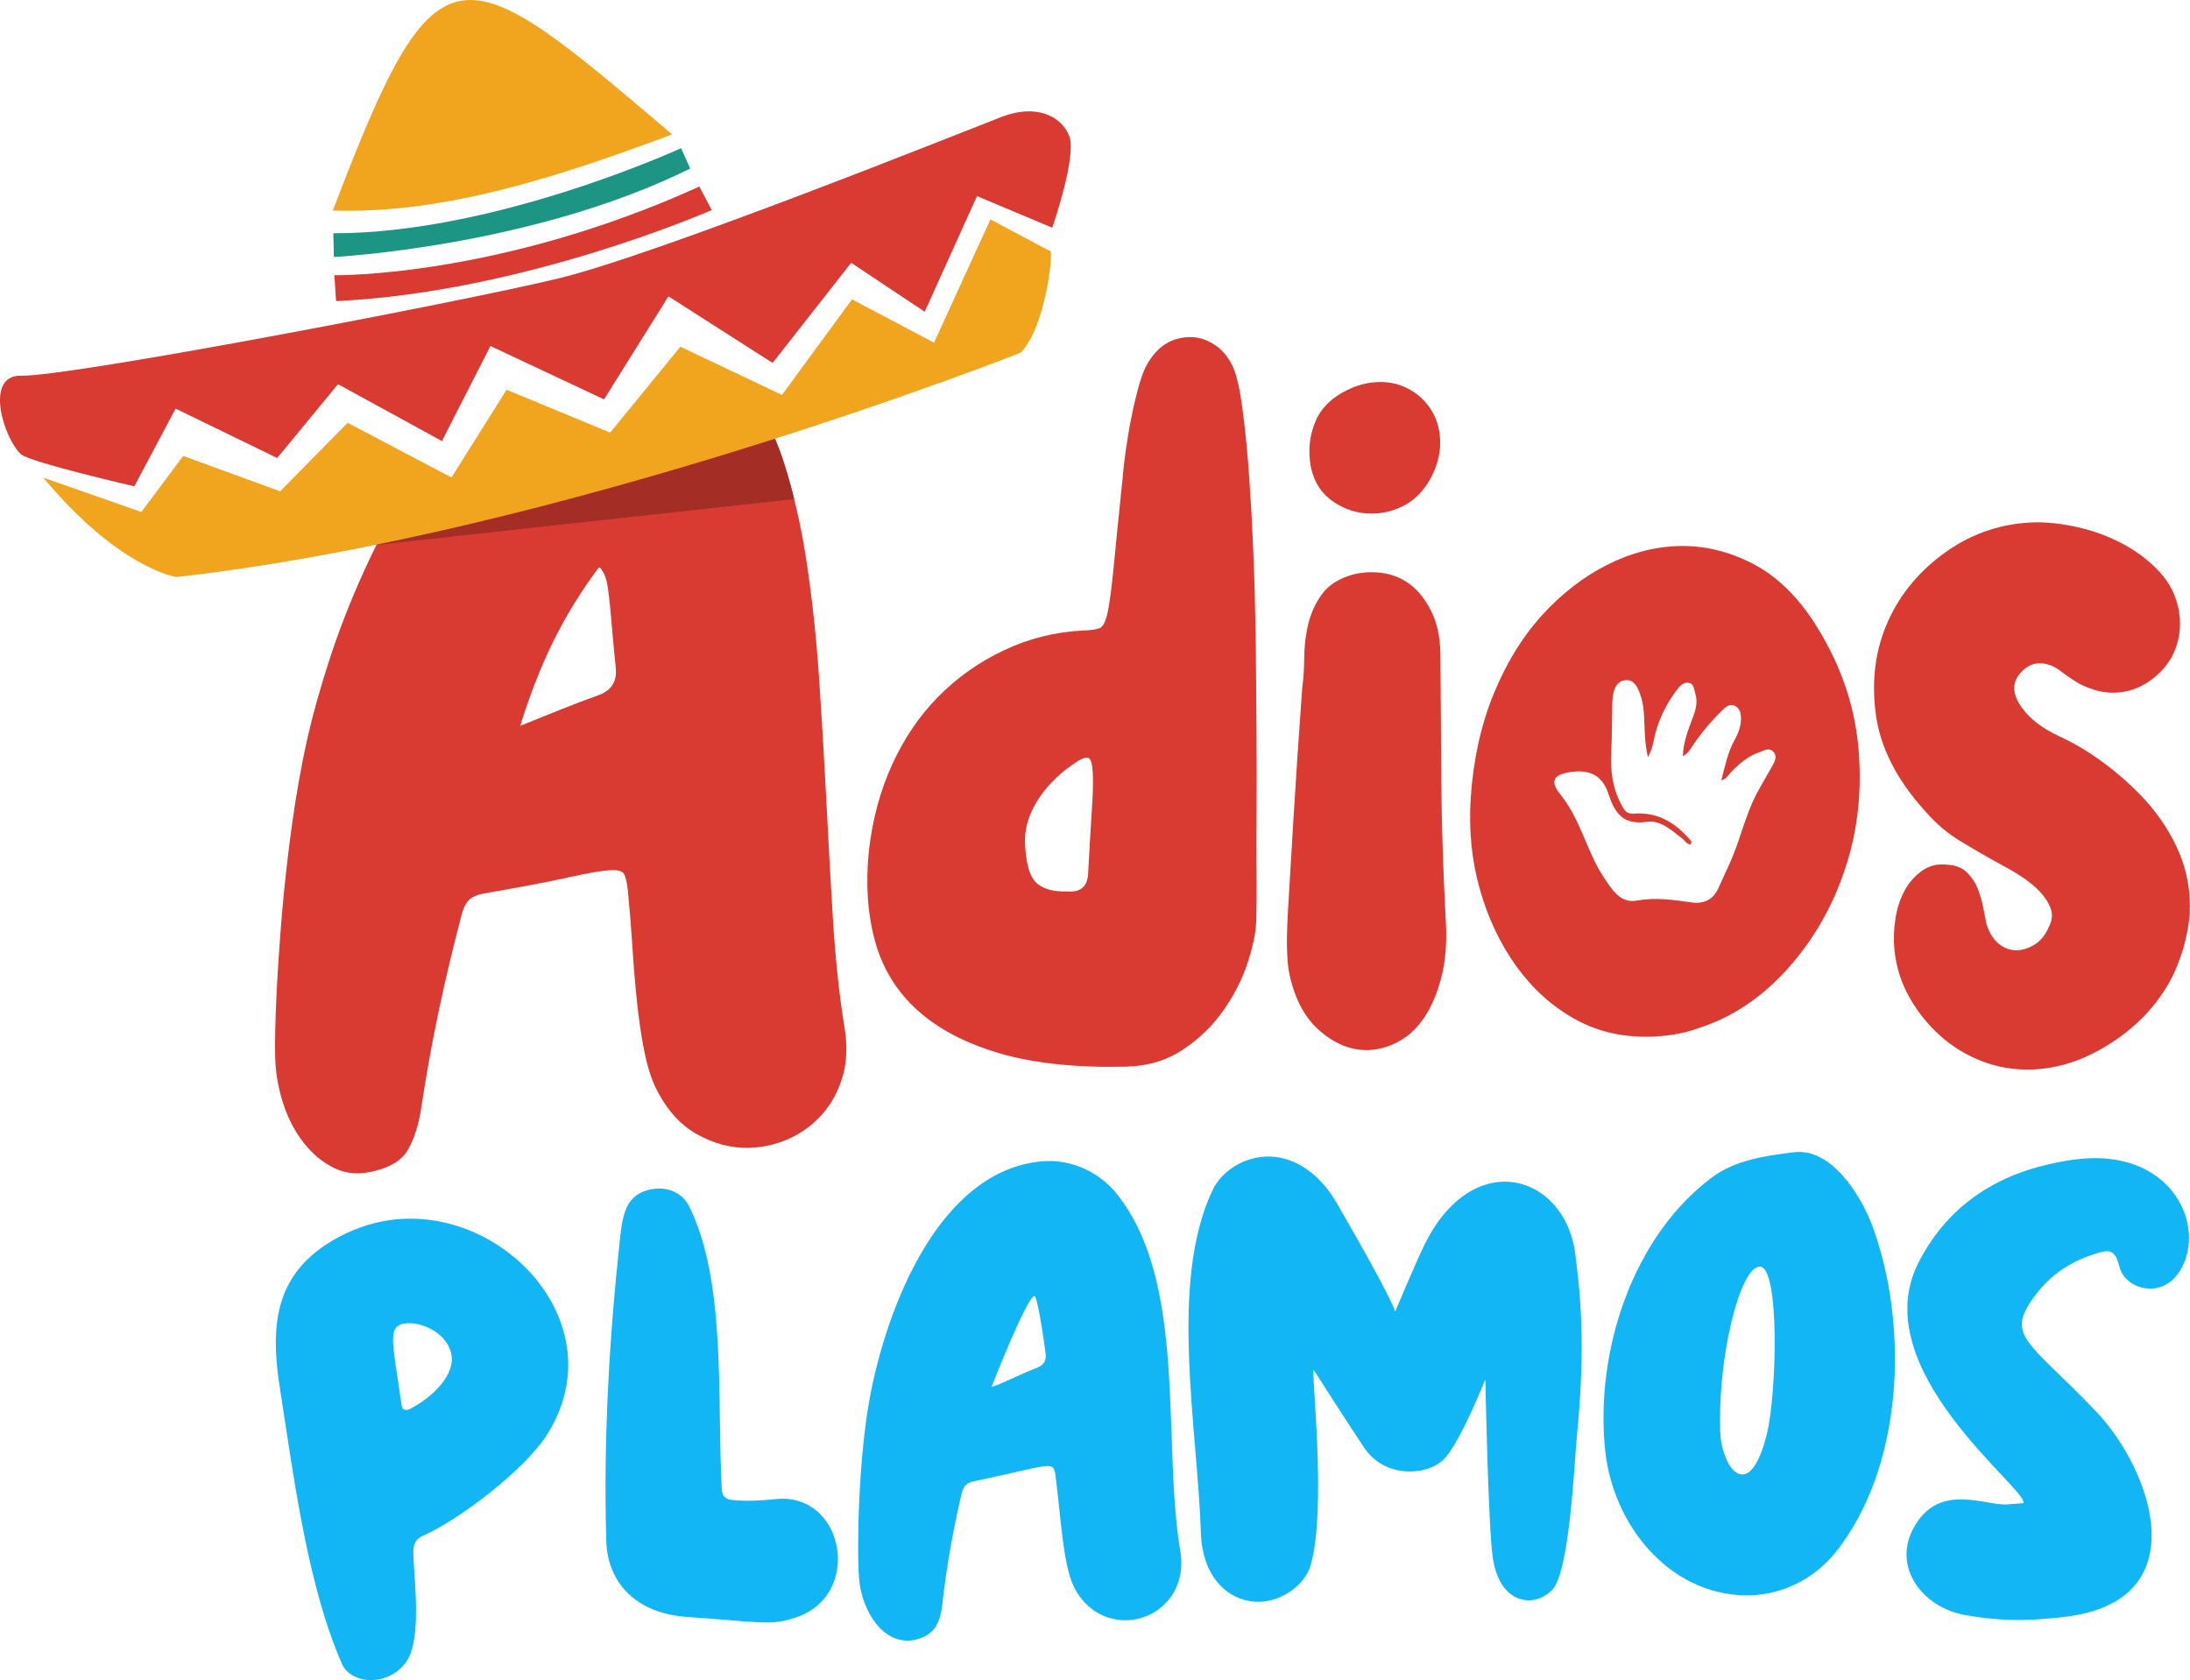 <?xml version="1.0" encoding="utf-8"?>
<!-- Generator: Adobe Illustrator 16.0.0, SVG Export Plug-In . SVG Version: 6.00 Build 0)  -->
<!DOCTYPE svg PUBLIC "-//W3C//DTD SVG 1.1//EN" "http://www.w3.org/Graphics/SVG/1.1/DTD/svg11.dtd">
<svg version="1.1" id="logo_copy" xmlns="http://www.w3.org/2000/svg" xmlns:xlink="http://www.w3.org/1999/xlink" x="0px" y="0px"
	 width="317.14px" height="243.32px" viewBox="0 0 317.14 243.32" enable-background="new 0 0 317.14 243.32" xml:space="preserve">
<g id="typo_copy">
	<g>
		<g>
			<g>
				<path fill="#13B6F4" d="M57.39,176.59c16.17-1.53,31.6,15.68,21.86,31.13c-3.28,5.21-12.75,12.36-17.96,14.68
					c-1.08,0.48-1.45,1.24-1.44,2.44c0.03,2.93,1.14,10.91-0.48,14.84c-0.83,2.02-2.9,3.39-5,3.61c-1.92,0.21-4.07-0.55-4.84-2.29
					c-4.98-11.34-6.95-26.8-9.01-40.04c-1.42-9.08-0.78-16.73,8.36-21.71C51.65,177.74,54.61,176.85,57.39,176.59z M59.47,204
					c3.07-1.59,6.65-4.93,5.85-8.07c-0.83-3.23-4.75-4.61-6.78-4.24c-2.47,0.45-1.71,2.54-0.38,11.83
					C58.27,204.36,58.88,204.31,59.47,204z"/>
				<path fill="#13B6F4" d="M106,217.23c2.11,0.22,4.21,0.1,6.31-0.12c10-1.06,12.75,13.99,2.85,17.17
					c-1.1,0.35-1.99,0.58-3.04,0.66c-2.19,0.16-5.32-0.25-12.67-0.77c-7.61-0.54-11.48-5.19-11.65-10.97
					c-0.43-14.68,0.42-29.42,1.99-43.84c0.37-3.42,0.82-6.51,4.68-7.15c2.24-0.37,4.37,0.56,5.32,2.48
					c5.46,10.96,4.01,27.98,4.74,41.07C104.6,216.7,105.11,217.14,106,217.23z"/>
				<path fill="#13B6F4" d="M151.05,168.18c3.71-0.29,7.85,1.25,10.63,4.68c10.33,12.75,6.57,35.93,9.24,51.75
					c1,5.91-3.13,9.84-7.6,10.04c-2.9,0.13-6.05-1.31-7.79-4.81c-1.57-3.15-1.9-10-2.66-16c-0.14-1.13-0.26-1.57-1.32-1.51
					c-1.42,0.07-4.32,0.91-10.65,2.23c-1.14,0.24-1.47,0.97-1.67,1.85c-1.23,5.28-2.18,10.6-2.77,15.94
					c-0.27,2.46-0.99,4.3-3.56,5.04c-4.78,1.38-8.18-4.04-8.51-8.93c-0.33-4.89-0.02-17.46,1.56-25.98
					C128.36,189.44,135.99,169.37,151.05,168.18z M150.09,198.12c1.06-0.4,1.48-1.04,1.32-2.17c-0.85-6.34-1.41-8.25-1.6-8.25
					c-1.1,0.05-6.21,13.12-6.21,13.12C143.79,201,147.98,198.92,150.09,198.12z"/>
				<path fill="#13B6F4" d="M189.8,226.68c-0.92,3.12-4.42,5.21-7.33,5.3c-4.13,0.13-8.35-3.08-8.57-10.03
					c-0.49-15.26-4.65-36.17,1.68-49.55c1.35-2.86,4.56-4.8,7.84-4.9c3.46-0.11,7.36,1.91,10.15,6.72
					c8.24,14.22,8.47,15.74,8.47,15.74s2.99-7.16,4.3-9.8c3.1-6.26,7.46-8.97,11.47-9.02c5.01-0.06,9.48,4.08,10.31,10.42
					c1,7.64,1.36,14.98,0.22,26.61c-0.34,3.41-1.02,19.48-3.55,22.08c-0.94,0.97-2.19,1.51-3.33,1.52c-2.38,0.02-4.6-1.79-5.27-6.07
					c-0.68-4.36-1.09-25.9-1.09-25.9c-0.06-0.02-3.27,8.3-5.71,11.21c-1.12,1.33-2.99,2.06-5.03,2.1c-2.49,0.05-5.11-0.95-6.75-3.36
					c-1.58-2.31-7.38-11.37-7.38-11.37C189.85,198.5,192.16,218.65,189.8,226.68z"/>
				<path fill="#13B6F4" d="M252.64,231.05c-11.09-0.26-19.07-10.3-20.19-20.97c-1.5-14.33,3.97-30.99,15.45-39.55
					c3.41-2.54,7.79-3.17,11.99-3.66c5.29-0.62,9.69,6.21,11.45,11.21c5.13,14.54,4.18,34.48-5.46,46.66
					C262.4,229.11,257.33,231.16,252.64,231.05z M249.14,207.91c0.08,1.57,1.13,5.61,3.18,5.63c1.42,0.01,2.66-2.3,3.52-5.75
					c1.49-5.98,1.91-24.32-0.99-24.35C251.95,183.41,248.61,196.93,249.14,207.91z"/>
				<path fill="#13B6F4" d="M277.79,182.93c3.83-7.56,10.19-12.29,18.75-14.28c3.32-0.77,6.75-1.28,10.28-0.6
					c9.34,1.79,12.37,11.08,8.6,16.39c-1.14,1.61-2.72,2.25-4.26,2.18c-1.9-0.08-3.77-1.29-4.24-3.15c-0.4-1.58-0.83-2.22-1.74-2.26
					c-0.54-0.02-1.38,0.23-2.47,0.61c-3.97,1.38-6.92,3.83-9.02,7.31c-2.79,4.63,1.02,6,9.88,15.32
					c7.95,8.36,14.87,27.37-4.51,29.71c-2.64,0.32-5.4,0.52-8.04,0.44c-2.2-0.07-4.41-0.32-6.5-0.71
					c-6.27-1.17-10.38-6.96-7.49-12.45c1.91-3.62,4.63-4.36,7.3-4.28c2.4,0.06,4.9,0.86,6.48,0.71c0.62-0.06,2.22-0.15,2.23-0.19
					C293.52,215.57,270,198.31,277.79,182.93z"/>
			</g>
		</g>
		<g>
			<path fill="#D93A31" d="M120.62,133.12c-0.35-5.66-0.67-11.42-0.96-17.29c-0.3-5.87-0.65-11.76-1.05-17.68
				c-0.4-5.92-1.01-11.52-1.81-16.8c-0.8-5.28-1.91-10.09-3.31-14.42c-0.81-2.51-1.79-4.76-2.92-6.77L82.5,63.34L56.07,75.91
				c-1.22,2.29-2.36,4.59-3.41,6.92c-1.98,4.36-3.64,8.64-4.99,12.83c-1.36,4.19-2.41,7.96-3.16,11.3c-0.84,3.76-1.58,7.86-2.2,12.3
				c-0.62,4.44-1.11,8.81-1.48,13.14c-0.36,4.32-0.63,8.31-0.8,11.95c-0.17,3.64-0.23,6.56-0.18,8.74c0.05,2.18,0.42,4.36,1.09,6.52
				c0.68,2.17,1.66,4.09,2.95,5.78c1.29,1.68,2.8,2.95,4.54,3.79c1.74,0.84,3.69,0.98,5.86,0.4c2.38-0.58,3.99-1.63,4.84-3.16
				c0.85-1.53,1.45-3.39,1.81-5.58c0.72-4.8,1.56-9.52,2.54-14.17c0.98-4.65,2.09-9.33,3.33-14.04c0.19-0.83,0.48-1.52,0.89-2.05
				c0.4-0.53,1.12-0.91,2.16-1.14c5.59-0.97,9.81-1.77,12.65-2.41c2.84-0.64,4.89-0.98,6.14-1.01c0.94-0.02,1.51,0.17,1.73,0.58
				c0.22,0.41,0.39,1.14,0.52,2.17c0.27,2.7,0.49,5.42,0.67,8.17c0.17,2.75,0.39,5.42,0.66,8.02c0.27,2.59,0.61,4.95,1.03,7.07
				c0.41,2.12,0.95,3.9,1.61,5.34c1.53,3.18,3.54,5.47,6.01,6.87c2.48,1.4,5.01,2.06,7.61,2c1.97-0.05,3.89-0.48,5.74-1.31
				s3.46-2.01,4.83-3.55c1.37-1.54,2.36-3.39,2.98-5.53c0.62-2.14,0.69-4.56,0.22-7.26C121.51,143.94,120.97,138.78,120.62,133.12z
				 M86.78,100.64c-1.86,0.67-3.69,1.36-5.49,2.08c-1.8,0.72-3.78,1.52-5.95,2.4c1.35-4.4,2.94-8.47,4.77-12.2
				c1.83-3.73,4.06-7.35,6.68-10.84c0.43,0.51,0.73,1.02,0.9,1.54c0.17,0.52,0.32,1.29,0.45,2.33c0.13,1.04,0.27,2.41,0.41,4.12
				c0.14,1.71,0.35,3.97,0.63,6.77C89.33,98.71,88.53,99.98,86.78,100.64z"/>
			<path fill="#D93A31" d="M181.92,133.44c-0.07,1.67-0.48,3.68-1.26,6.03c-0.78,2.36-1.94,4.65-3.5,6.87
				c-1.56,2.22-3.51,4.12-5.87,5.68c-2.35,1.57-5.09,2.38-8.21,2.46c-7.17,0.17-13.24-0.46-18.21-1.9c-4.97-1.44-8.97-3.53-12-6.26
				c-3.03-2.73-5.09-6.09-6.17-10.07c-1.08-3.98-1.37-8.36-0.86-13.16c0.52-4.48,1.64-8.62,3.37-12.4c1.73-3.78,3.96-7.06,6.7-9.83
				c2.74-2.77,5.91-5,9.51-6.7c3.6-1.7,7.42-2.65,11.47-2.85c1.14-0.03,1.95-0.15,2.41-0.37c0.46-0.22,0.83-0.98,1.11-2.29
				c0.28-1.31,0.56-3.47,0.86-6.49c0.29-3.02,0.73-7.4,1.32-13.13c0.08-1.04,0.23-2.34,0.45-3.91c0.22-1.56,0.49-3.16,0.82-4.78
				c0.32-1.62,0.7-3.19,1.13-4.71c0.43-1.52,0.95-2.7,1.55-3.55c1.4-2.11,3.3-3.2,5.69-3.26c1.25-0.03,2.45,0.33,3.61,1.08
				c1.16,0.75,2.07,1.85,2.73,3.29c0.55,1.23,1.02,3.36,1.4,6.36c0.39,3.01,0.7,6.2,0.93,9.57c0.24,3.37,0.42,6.62,0.55,9.73
				c0.13,3.12,0.21,5.35,0.24,6.7c0.02,0.73,0.05,2.16,0.1,4.29c0.05,2.13,0.08,4.65,0.1,7.56c0.02,2.91,0.04,6.06,0.07,9.43
				c0.03,3.38,0.03,6.73,0.01,10.06c-0.02,3.33-0.03,6.45-0.01,9.36C182,129.17,181.97,131.56,181.92,133.44z M148.42,121.61
				c0.07,3.02,0.56,5.03,1.47,6.05c0.91,1.02,2.45,1.5,4.64,1.45c1.98,0.16,3-0.75,3.05-2.72c0.22-3.96,0.4-7.08,0.55-9.37
				c0.15-2.29,0.19-4.03,0.11-5.23c-0.08-1.19-0.28-1.86-0.59-2.01c-0.32-0.15-0.83,0-1.55,0.43c-2.36,1.51-4.21,3.27-5.56,5.28
				C149.17,117.49,148.47,119.53,148.42,121.61z"/>
			<path fill="#D93A31" d="M195.99,83.19c1.45-0.35,2.9-0.41,4.36-0.18c1.46,0.23,2.77,0.79,3.94,1.7c1.17,0.91,2.16,2.18,2.98,3.83
				c0.82,1.64,1.26,3.66,1.32,6.05c0.04,5.93,0.08,12.08,0.13,18.48c0.05,6.39,0.26,13.17,0.65,20.34c0.18,3.11-0.04,5.85-0.66,8.2
				c-0.62,2.35-1.46,4.3-2.51,5.83c-1.05,1.53-2.3,2.68-3.74,3.44c-1.44,0.76-2.88,1.16-4.34,1.2c-2.49,0.06-4.86-0.9-7.09-2.87
				c-2.23-1.97-3.7-4.87-4.42-8.71c-0.12-0.72-0.2-1.81-0.24-3.27c-0.04-1.45,0.04-3.72,0.23-6.79c0.19-3.07,0.43-7.08,0.72-12.03
				c0.29-4.94,0.72-11.22,1.26-18.82c0.18-1.25,0.27-2.71,0.29-4.37c0.01-1.66,0.21-3.28,0.58-4.85c0.38-1.57,1.04-3.01,2-4.34
				C192.41,84.71,193.92,83.76,195.99,83.19z M207.04,69.51c-1,1.69-2.22,2.91-3.65,3.67c-1.44,0.76-2.94,1.16-4.49,1.2
				c-2.08,0.05-3.99-0.5-5.73-1.66c-1.74-1.15-2.85-2.82-3.32-4.99c-0.47-2.38-0.24-4.65,0.69-6.8c0.93-2.15,2.79-3.78,5.58-4.89
				c1.13-0.44,2.32-0.68,3.57-0.71c1.66-0.04,3.18,0.34,4.55,1.14c1.37,0.8,2.43,1.87,3.2,3.2c0.76,1.33,1.13,2.86,1.12,4.57
				C208.54,65.97,208.04,67.72,207.04,69.51z"/>
			<g>
				<g>
					<path fill="#D93A31" d="M269.11,108.17c-0.57-6.17-2.63-12.07-6.2-17.71c-2.59-4.09-5.63-7.04-9.1-8.83
						c-3.47-1.79-7.03-2.64-10.67-2.55c-3.53,0.09-7.02,1-10.46,2.75c-3.44,1.75-6.58,4.19-9.42,7.32
						c-2.84,3.14-5.16,6.94-6.98,11.4c-1.82,4.46-2.92,9.45-3.3,14.97c-0.3,4.69,0.14,9.12,1.33,13.3c1.19,4.18,2.94,7.88,5.26,11.1
						c2.31,3.22,5.1,5.75,8.37,7.6c3.27,1.85,6.93,2.72,10.98,2.62c1.14-0.03,2.31-0.13,3.5-0.32c1.19-0.18,2.41-0.5,3.64-0.95
						c4.85-1.57,9.15-4.46,12.89-8.66c3.74-4.2,6.51-9.05,8.3-14.55C269.06,120.18,269.67,114.35,269.11,108.17z M256.58,111.06
						c-0.74,1.34-1.55,2.64-2.25,4c-1.68,3.24-2.39,6.86-3.93,10.16c-0.55,1.17-1.05,2.36-1.61,3.53c-0.77,1.59-2.12,2.18-3.79,1.95
						c-2.64-0.37-5.23-0.77-7.96-0.27c-2.41,0.44-3.62-1.62-4.75-3.31c-1.37-2.02-2.23-4.33-3.21-6.57
						c-0.86-1.98-1.81-3.88-3.19-5.59c-1.41-1.75-0.96-2.71,1.25-3.1c2.94-0.51,4.87,0.33,5.79,3.13c0.94,2.86,2.17,4.53,5.58,4.03
						c1.93-0.28,3.55,1.22,5.07,2.4c0.4,0.31,0.66,0.83,1.25,0.89c0.27-0.48-0.13-0.72-0.36-0.98c-2.08-2.33-4.61-3.74-7.82-3.5
						c-1.02,0.08-1.35-0.36-1.79-1.17c-1.34-2.43-1.67-4.99-1.53-7.71c0.12-2.39,0.09-4.78,0.15-7.17c0.01-0.43,0.05-0.86,0.14-1.28
						c0.2-1,0.63-1.88,1.76-1.99c1.11-0.11,1.62,0.76,1.97,1.6c0.47,1.15,0.68,2.38,0.74,3.64c0.08,1.85,0.06,3.71,0.54,5.9
						c0.67-1.18,0.77-2.09,0.97-2.97c0.59-2.5,1.71-4.77,3.26-6.81c0.4-0.53,0.9-1.09,1.65-0.98c0.85,0.13,0.79,0.96,0.99,1.58
						c0.44,1.38-0.04,2.64-0.53,3.9c-0.61,1.6-1.19,3.21-1.28,5.14c0.76-0.36,1.06-0.98,1.41-1.49c1.24-1.83,2.63-3.53,4.22-5.06
						c0.52-0.5,1.06-1.11,1.86-0.76c0.88,0.39,0.95,1.28,0.93,2.1c-0.03,1.07-0.47,2.04-0.97,2.97c-0.97,1.77-1.34,3.72-1.87,5.73
						c0.74-0.18,0.96-0.7,1.3-1.07c1.21-1.25,2.49-2.41,4.17-2.97c0.67-0.23,1.48-0.8,2.12-0.02
						C257.43,109.66,256.94,110.39,256.58,111.06z"/>
				</g>
			</g>
			<path fill="#D93A31" d="M294.09,154.9c-2.49,0.06-4.87-0.35-7.13-1.23c-2.26-0.88-4.26-2.11-6.01-3.68
				c-1.75-1.57-3.23-3.4-4.42-5.51c-1.2-2.1-1.93-4.4-2.19-6.89c-0.14-1.45-0.1-2.93,0.13-4.45c0.22-1.51,0.66-2.87,1.3-4.09
				c0.65-1.21,1.51-2.19,2.58-2.95c1.07-0.75,2.29-1.04,3.64-0.87c1.25,0.07,2.22,0.47,2.91,1.18c0.69,0.71,1.21,1.51,1.54,2.38
				c0.33,0.88,0.59,1.78,0.77,2.71c0.18,0.93,0.33,1.71,0.45,2.33c0.45,1.34,1.07,2.31,1.86,2.92c0.79,0.6,1.66,0.9,2.59,0.87
				c0.83-0.02,1.68-0.3,2.55-0.84c0.87-0.54,1.55-1.39,2.04-2.54c0.5-0.95,0.58-1.86,0.24-2.73c-0.33-0.87-0.87-1.69-1.62-2.46
				c-0.75-0.76-1.62-1.47-2.62-2.12c-1-0.65-1.98-1.22-2.93-1.72c-2-1.09-3.95-2.22-5.85-3.37c-1.9-1.15-3.6-2.59-5.09-4.32
				c-4.17-4.58-6.57-9.3-7.2-14.17c-0.64-4.87-0.04-9.33,1.78-13.38c1.82-4.05,4.66-7.42,8.49-10.11c3.83-2.69,8.09-4.09,12.76-4.21
				c1.87-0.04,3.95,0.19,6.25,0.71c2.3,0.52,4.48,1.32,6.53,2.42c2.05,1.1,3.83,2.46,5.32,4.08c1.5,1.63,2.42,3.53,2.79,5.7
				c0.24,1.55,0.18,3.04-0.21,4.45c-0.38,1.41-1.03,2.65-1.94,3.71c-0.91,1.06-1.98,1.92-3.21,2.57s-2.58,1-4.03,1.03
				c-1.56,0.04-3.23-0.39-5.02-1.28c-0.85-0.5-1.77-1.13-2.77-1.88c-1.01-0.76-2.03-1.12-3.07-1.1c-1.04,0.02-1.96,0.52-2.77,1.47
				c-1.21,1.38-1.12,3.04,0.28,4.98c1.18,1.64,3.01,3.02,5.48,4.16c2.47,1.14,4.92,2.66,7.36,4.58c3.07,2.42,5.5,4.91,7.28,7.47
				c1.78,2.56,2.98,5.13,3.62,7.71c0.63,2.58,0.75,5.15,0.34,7.71c-0.41,2.56-1.2,5.05-2.39,7.47c-1.99,3.79-4.9,6.93-8.74,9.41
				C301.93,153.52,298.04,154.8,294.09,154.9z"/>
		</g>
	</g>
</g>
<g id="shadow_1_">
	<defs>
		<polygon id="SVGID_1_" points="139.53,69.59 18.85,82.82 17.52,27.66 132.95,24.87 		"/>
	</defs>
	<clipPath id="SVGID_2_">
		<use xlink:href="#SVGID_1_"  overflow="visible"/>
	</clipPath>
	<path clip-path="url(#SVGID_2_)" fill="#A42D26" d="M120.62,133.12c-0.35-5.66-0.67-11.42-0.96-17.29
		c-0.3-5.87-0.65-11.76-1.05-17.68c-0.4-5.92-1.01-11.52-1.81-16.8c-0.8-5.28-1.91-10.09-3.31-14.42c-0.81-2.51-1.79-4.76-2.92-6.77
		L82.5,63.34L56.07,75.91c-1.22,2.29-2.36,4.59-3.41,6.92c-1.98,4.36-3.64,8.64-4.99,12.83c-1.36,4.19-2.41,7.96-3.16,11.3
		c-0.84,3.76-1.58,7.86-2.2,12.3c-0.62,4.44-1.11,8.81-1.48,13.14c-0.36,4.32-0.63,8.31-0.8,11.95c-0.17,3.64-0.23,6.56-0.18,8.74
		c0.05,2.18,0.42,4.36,1.09,6.52c0.68,2.17,1.66,4.09,2.95,5.78c1.29,1.68,2.8,2.95,4.54,3.79c1.74,0.84,3.69,0.98,5.86,0.4
		c2.38-0.58,3.99-1.63,4.84-3.16c0.85-1.53,1.45-3.39,1.81-5.58c0.72-4.8,1.56-9.52,2.54-14.17c0.98-4.65,2.09-9.33,3.33-14.04
		c0.19-0.83,0.48-1.52,0.89-2.05c0.4-0.53,1.12-0.91,2.16-1.14c5.59-0.97,9.81-1.77,12.65-2.41c2.84-0.64,4.89-0.98,6.14-1.01
		c0.94-0.02,1.51,0.17,1.73,0.58c0.22,0.41,0.39,1.14,0.52,2.17c0.27,2.7,0.49,5.42,0.67,8.17c0.17,2.75,0.39,5.42,0.66,8.02
		c0.27,2.59,0.61,4.95,1.03,7.07c0.41,2.12,0.95,3.9,1.61,5.34c1.53,3.18,3.54,5.47,6.01,6.87c2.48,1.4,5.01,2.06,7.61,2
		c1.97-0.05,3.89-0.48,5.74-1.31s3.46-2.01,4.83-3.55c1.37-1.54,2.36-3.39,2.98-5.53c0.62-2.14,0.69-4.56,0.22-7.26
		C121.51,143.94,120.97,138.78,120.62,133.12z M86.78,100.64c-1.86,0.67-3.69,1.36-5.49,2.08c-1.8,0.72-3.78,1.52-5.95,2.4
		c1.35-4.4,2.94-8.47,4.77-12.2c1.83-3.73,4.06-7.35,6.68-10.84c0.43,0.51,0.73,1.02,0.9,1.54c0.17,0.52,0.32,1.29,0.45,2.33
		c0.13,1.04,0.27,2.41,0.41,4.12c0.14,1.71,0.35,3.97,0.63,6.77C89.33,98.71,88.53,99.98,86.78,100.64z"/>
</g>
<g id="kapelon_copy">
	<g>
		<path fill="#F1A51E" d="M147.81,51.07c0,0-65.97,26.14-122.26,32.5c0,0-8.32-1.21-19.27-14.39l14.19,4.97l6.06-8.12l14.04,5.13
			l9.77-9.93l15.04,7.92l7.98-12.7l15,6.2l10.17-12.44l14.71,6.99l10.14-13.85l11.88,6.28l8.17-17.86l8.71,4.64
			C152.47,36.73,151.48,47.23,147.81,51.07L147.81,51.07z"/>
		<g>
			<path fill="#D93A31" d="M152.38,32.98c0,0,3.51-10.09,2.5-13.19c-1.17-3.1-4.96-4.73-9.76-2.89
				c-4.8,1.84-49.86,19.96-64.32,23.44S10,54.56,3.12,54.41c-5.48-0.18-2.59,9.13-0.04,11.41c1.59,1.21,16.37,4.61,16.37,4.61
				l5.98-11.25l14.71,7.15l8.81-10.69l15.05,8.24l7.02-13.77l16.45,7.73l9.33-14.92l15.08,9.64l11.38-14.5l10.65,7.09l7.57-16.75
				L152.38,32.98z"/>
		</g>
		<path fill="#F1A51E" d="M97.33,19.46C82.08,25.16,64.69,31.07,48.2,30.49C63.4-9.46,66.32-6.91,97.33,19.46z"/>
		<g>
			<path fill="#1C9585" d="M98.63,21.46c0,0-26.91,12.38-50.36,12.32l0.08,3.44c0,0,28.73-1.47,51.6-12.81L98.63,21.46z"/>
		</g>
		<path fill="#D93A31" d="M101.27,27.02l1.8,3.4c0,0-27.07,11.91-54.4,13.19l-0.25-3.75C48.42,39.87,72.2,40.23,101.27,27.02
			L101.27,27.02z"/>
	</g>
</g>
</svg>
